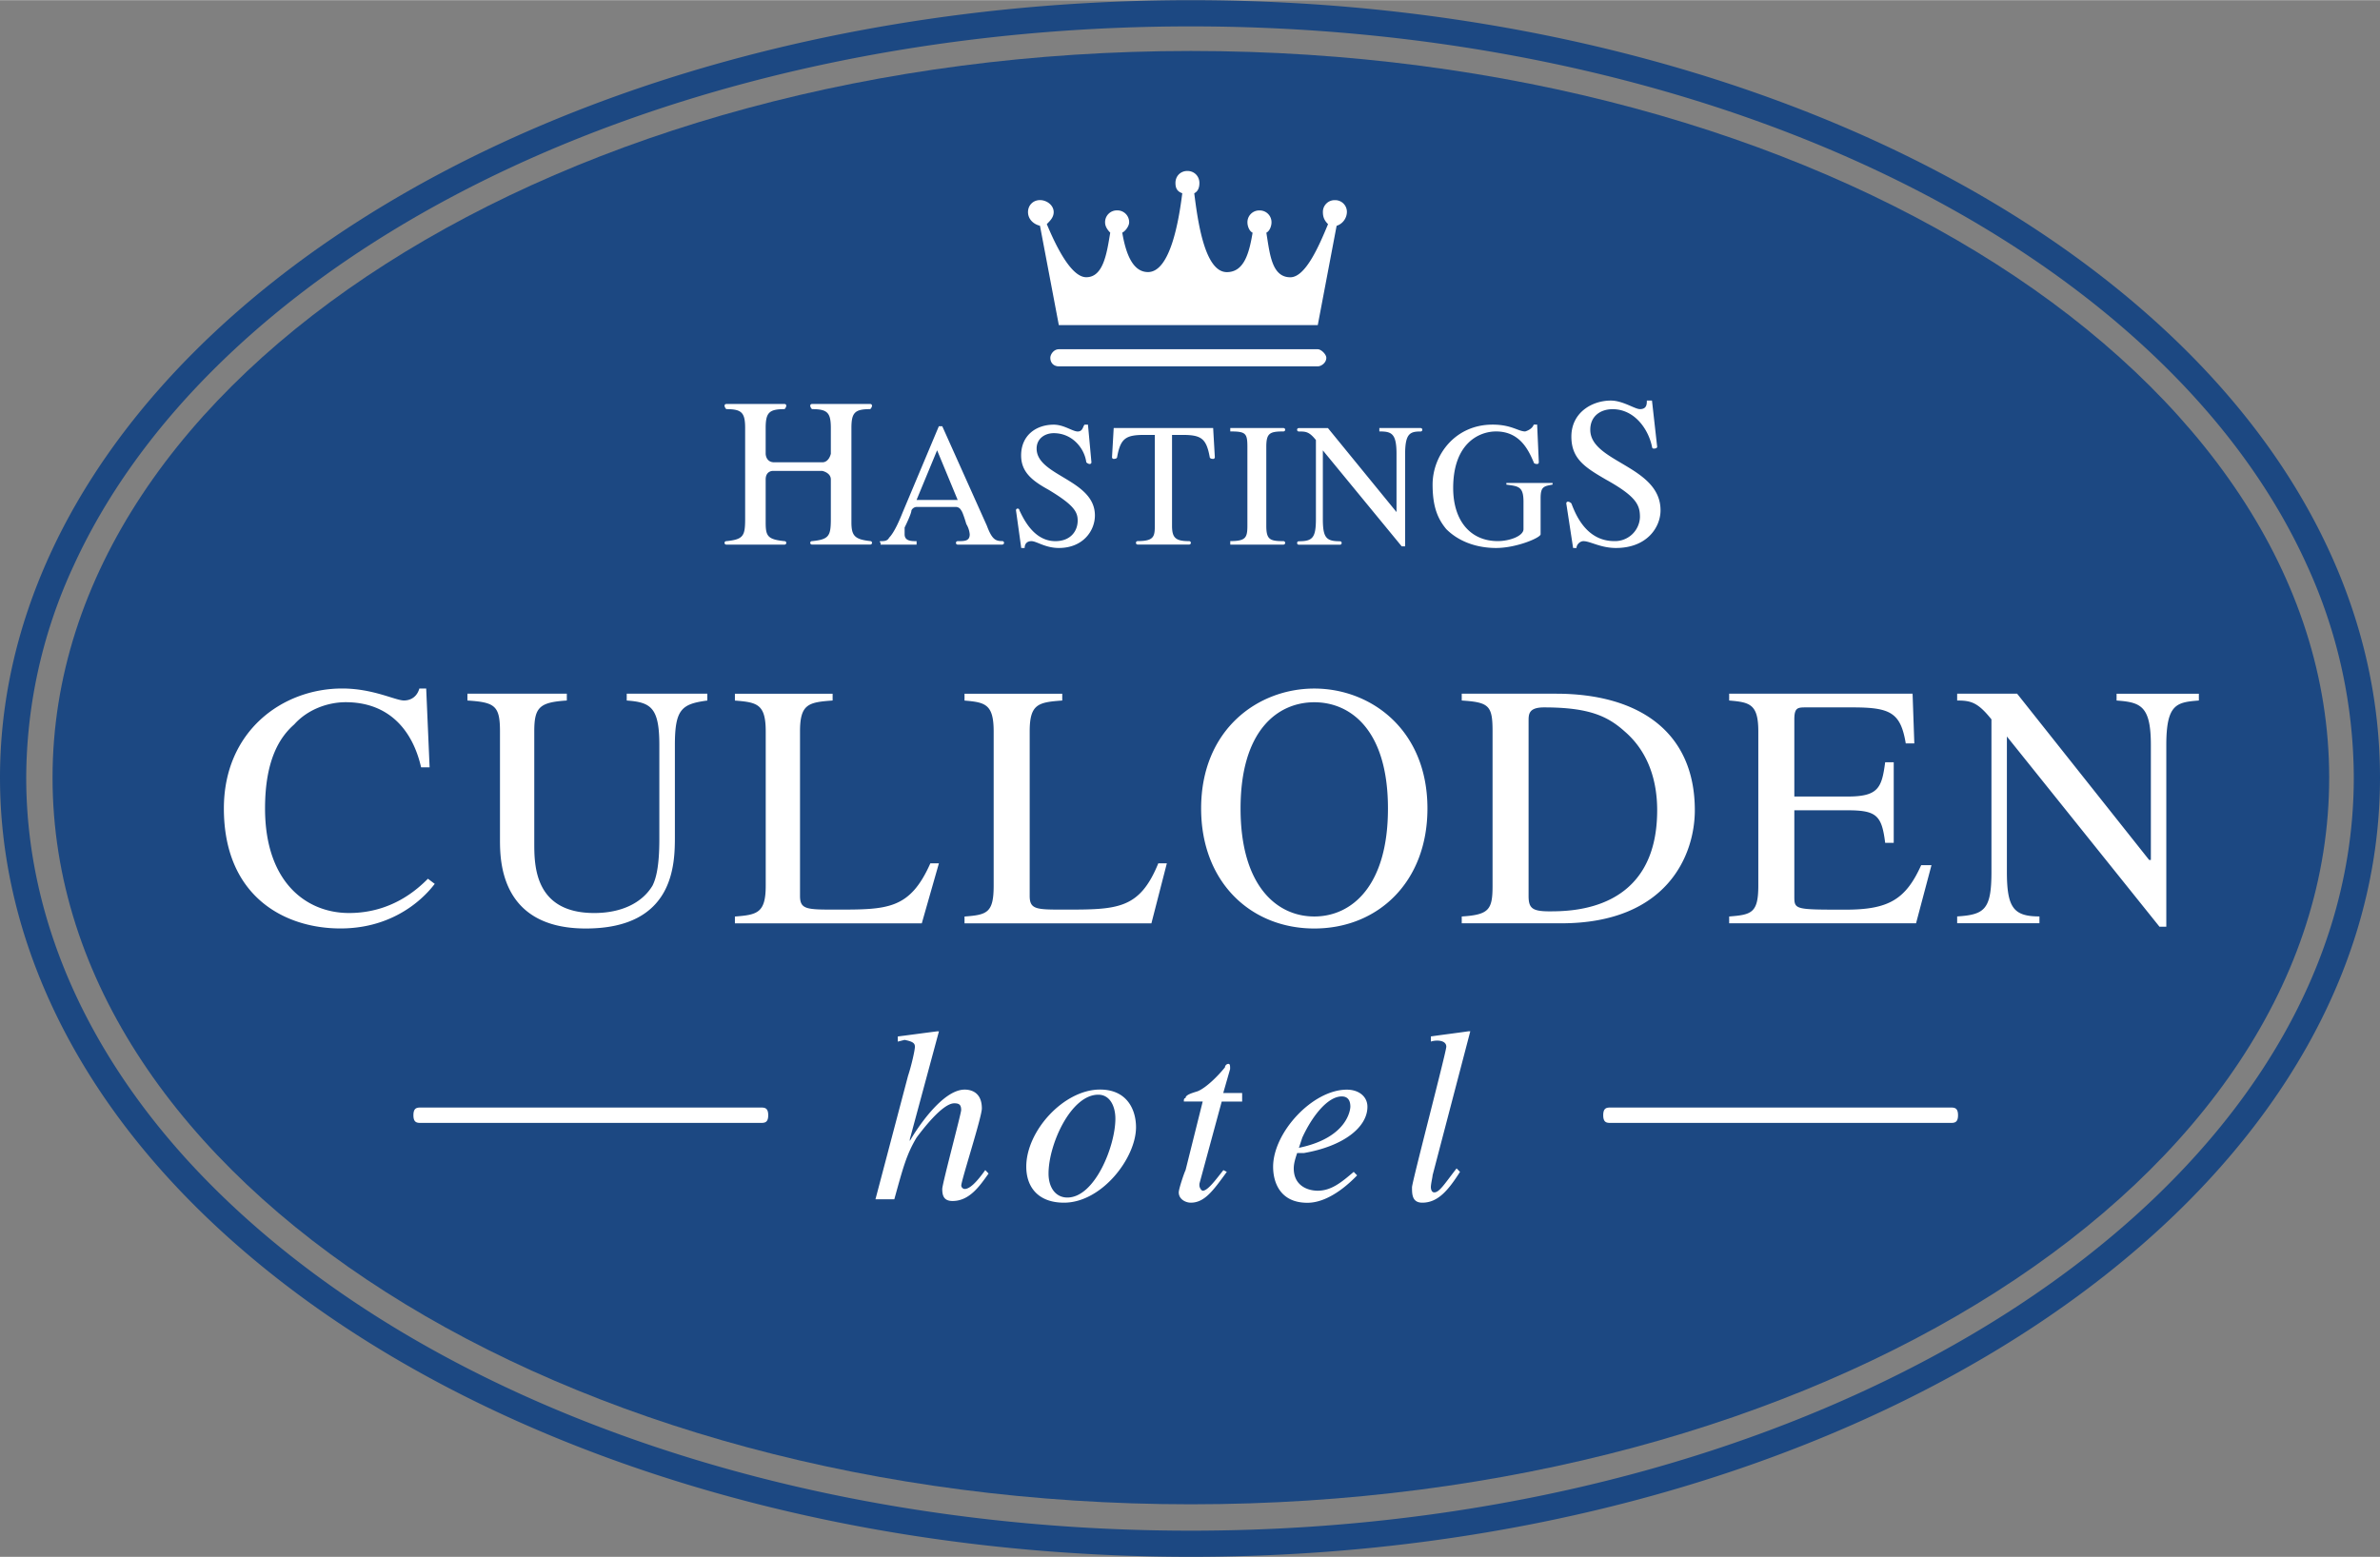 <svg xmlns="http://www.w3.org/2000/svg" width="2500" height="1636" viewBox="0 0 43.937 28.746"><rect x="0" y="0" width="43.937" height="28.746" fill="#808080" stroke="none"/><path d="M0 14.357c0-1.405.314-2.787.917-4.108.606-1.327 1.503-2.59 2.667-3.754C5.62 4.459 8.36 2.833 11.526 1.717 14.679.605 18.257 0 21.984 0c3.715 0 7.296.607 10.457 1.721 3.166 1.115 5.91 2.741 7.944 4.775 1.16 1.16 2.046 2.418 2.644 3.739.6 1.325.908 2.712.908 4.123 0 3.98-2.481 7.589-6.483 10.197-3.97 2.587-9.443 4.191-15.469 4.191-3.727 0-7.305-.605-10.458-1.717-3.167-1.116-5.907-2.742-7.943-4.779-1.163-1.162-2.059-2.431-2.664-3.762-.605-1.33-.92-2.722-.92-4.131zm1.356-3.907a9.353 9.353 0 0 0-.872 3.908c0 1.339.3 2.663.876 3.931.582 1.278 1.445 2.5 2.566 3.62 1.985 1.986 4.663 3.574 7.76 4.665 3.102 1.094 6.625 1.689 10.298 1.689 5.933 0 11.312-1.574 15.207-4.112 3.866-2.519 6.262-5.986 6.262-9.793a9.455 9.455 0 0 0-.865-3.925c-.573-1.266-1.427-2.476-2.546-3.595-1.983-1.983-4.665-3.57-7.762-4.662C29.172 1.081 25.646.484 21.984.484c-3.673 0-7.196.595-10.298 1.688-3.098 1.092-5.775 2.68-7.76 4.665-1.125 1.125-1.989 2.341-2.57 3.613z" fill="#1c4882"/><path d="M.97 14.357C.97 6.951 10.37.938 21.985.938s21.014 6.013 21.014 13.419c0 7.438-9.399 13.419-21.014 13.419S.97 21.795.97 14.357z" fill="#1c4882"/><path d="M24.327 6.762h-4.779c-.095 0-.158-.063-.158-.158 0-.063.063-.158.158-.158h4.779c.063 0 .158.095.158.158 0 .094-.095.158-.158.158zM24.327 6.002l.348-1.835a.275.275 0 0 0 .19-.253.216.216 0 0 0-.221-.221.216.216 0 0 0-.222.221c0 .095.031.159.095.222-.158.38-.411.981-.696.981-.348 0-.38-.443-.443-.823.063-.031.095-.126.095-.189a.217.217 0 0 0-.222-.222.217.217 0 0 0-.222.222c0 .063.031.158.095.189-.063.38-.158.728-.475.728-.411 0-.538-.949-.602-1.456.063-.032.095-.095.095-.19 0-.126-.095-.222-.222-.222s-.22.095-.22.221c0 .095.031.158.126.19-.063.506-.222 1.456-.633 1.456-.285 0-.411-.348-.475-.728.063-.031.127-.126.127-.189a.217.217 0 0 0-.222-.222.217.217 0 0 0-.222.222c0 .063.032.126.095.189-.063.38-.126.823-.443.823-.285 0-.57-.602-.728-.981.063-.063.127-.126.127-.222 0-.126-.127-.221-.253-.221s-.221.095-.221.221c0 .127.095.222.221.253l.348 1.835h4.78v.001zM14.294 8.534h.886c.126 0 .158-.158.158-.158v-.475c0-.285-.063-.349-.348-.349 0 0-.032-.031-.032-.063s.032-.032.032-.032h1.076s.032 0 .032.032-.032.063-.032.063c-.285 0-.348.063-.348.349v1.74c0 .253.063.316.348.348 0 0 .032 0 .032.032s-.032.032-.032.032H14.99s-.032 0-.032-.032.032-.031.032-.031c.316-.032.348-.095.348-.412v-.727c0-.127-.158-.158-.158-.158h-.918s-.127 0-.127.158v.791c0 .253.032.316.349.348 0 0 .031 0 .031.032s-.031.032-.031.032h-1.076s-.032 0-.032-.032.032-.032.032-.032c.316-.032.348-.095.348-.412V7.901c0-.285-.063-.349-.348-.349 0 0-.032-.031-.032-.063s.032-.032.032-.032h1.076s.031 0 .031.032-.031.063-.031.063c-.285 0-.349.063-.349.349v.475s0 .158.159.158zM16.92 9.23l.38-.918.38.918h-.76zm1.615.791c0-.032-.032-.032-.032-.032-.126 0-.19-.032-.285-.285l-.823-1.836h-.063l-.665 1.583c-.063.158-.158.379-.253.475-.032.064-.095.064-.158.064 0 0-.032 0 0 .032v.032h.665v-.032-.032c-.095 0-.221 0-.221-.126v-.126s.126-.253.126-.317c.032-.063.095-.063.095-.063h.728s.063 0 .095.063c.031.032.095.253.095.253a.445.445 0 0 1 .063.19c0 .126-.095.126-.222.126 0 0-.032 0-.032.032s.032.032.032.032h.823c0-.001.032-.001.032-.033zM20.149 8.534s0 .031-.032.031-.063-.031-.063-.031c-.032-.253-.253-.538-.601-.538-.158 0-.316.095-.316.285 0 .506 1.076.57 1.076 1.234 0 .285-.221.601-.665.601-.253 0-.411-.126-.506-.126s-.126.063-.126.126h-.063l-.097-.696s0-.031.031-.031c.032 0 .032.031.032.031.063.127.253.57.664.57.285 0 .412-.19.412-.379 0-.158-.063-.285-.538-.57-.285-.158-.506-.317-.506-.633 0-.379.285-.569.602-.569.189 0 .348.126.443.126s.095-.095.126-.126h.063l.064.695zM21.984 10.021c0 .032-.032.032-.032.032h-.949s-.032 0-.032-.032.032-.032.032-.032c.316 0 .316-.095.316-.316V8.028h-.19c-.348 0-.443.063-.506.411 0 0 0 .032-.063.032-.031 0-.031-.032-.031-.032l.031-.538h1.836l.031.538s0 .032-.031.032c-.063 0-.063-.032-.063-.032-.063-.348-.158-.411-.506-.411h-.19v1.677c0 .222.063.285.316.285 0 0 .031 0 .031.031zM22.712 10.021v-.032c.285 0 .316-.063.316-.285V8.249c0-.253-.032-.285-.316-.285v-.032-.031h.981s.032 0 .032.031c0 .032-.032.032-.032.032-.253 0-.316.032-.316.285v1.456c0 .253.063.285.316.285 0 0 .032 0 .032.032s-.032.032-.032.032h-.981v-.033zM26.257 7.933c0 .032-.032.032-.032.032-.189 0-.285.032-.285.412v1.709h-.063l-1.456-1.772V9.58c0 .349.063.412.316.412 0 0 .031 0 .031.032s-.031.032-.031.032h-.76s-.031 0-.031-.032.031-.032.031-.032c.253 0 .316-.063.316-.412V8.123c-.126-.158-.189-.158-.316-.158 0 0-.031 0-.031-.032 0-.031.031-.031.031-.031h.538l1.266 1.551V8.376c0-.38-.095-.412-.317-.412v-.032-.031h.76c.001 0 .033 0 .033.032zM28.662 8.914v.031c-.158.032-.221.032-.221.253v.665c0 .063-.443.253-.823.253-.316 0-.665-.095-.918-.348-.158-.19-.253-.412-.253-.823 0-.538.411-1.107 1.107-1.107.349 0 .475.126.602.126 0 0 .126-.032.158-.126h.063l.031.696s0 .031-.031.031c-.063 0-.063-.031-.063-.031-.095-.222-.253-.57-.696-.57-.316 0-.791.222-.791 1.044 0 .602.316.981.823.981.221 0 .475-.095.475-.221v-.506c0-.285-.095-.285-.316-.316v-.031h.853v-.001zM30.593 8.249s0 .032-.063.032c-.032 0-.032-.032-.032-.032-.063-.316-.316-.696-.728-.696-.222 0-.412.127-.412.38 0 .602 1.297.665 1.297 1.487 0 .317-.253.696-.823.696-.285 0-.475-.126-.601-.126-.063 0-.127.063-.127.126h-.063l-.126-.823s0-.032.031-.032c.032 0 .063.032.063.032.063.159.253.696.791.696a.46.46 0 0 0 .475-.443c0-.222-.063-.38-.633-.696-.38-.222-.633-.38-.633-.791 0-.443.38-.665.728-.665.222 0 .443.158.538.158.127 0 .127-.095.127-.158h.095l.096.855zM7.774 20.733c-.071 0-.142 0-.142-.142s.071-.142.142-.142h6.266c.071 0 .142 0 .142.142s-.071.142-.142.142H7.774zm21.964 0c-.07 0-.141 0-.141-.142s.071-.142.141-.142h6.267c.071 0 .142 0 .142.142s-.071.142-.142.142h-6.267zM7.774 14.167c-.159-.696-.602-1.203-1.393-1.203-.317 0-.696.126-.95.411-.253.222-.538.633-.538 1.551 0 1.361.76 1.931 1.551 1.931.792 0 1.266-.443 1.456-.633l.126.095c-.032.032-.569.823-1.741.823-1.044 0-2.152-.602-2.152-2.216 0-1.424 1.076-2.215 2.184-2.215.57 0 .981.221 1.14.221.032 0 .221 0 .285-.221h.126l.063 1.456h-.157zM13.06 12.933c-.475.063-.601.158-.601.823v1.678c0 .506 0 1.709-1.646 1.709-1.583 0-1.583-1.266-1.583-1.646v-1.994c0-.475-.095-.538-.601-.57v-.126h1.835v.126c-.506.032-.601.126-.601.57v2.057c0 .412 0 1.297 1.107 1.297.506 0 .886-.189 1.076-.506.063-.126.126-.348.126-.854v-1.741c0-.696-.158-.791-.602-.823v-.126h1.488v.126h.002zM15.37 12.933c-.443.032-.601.063-.601.57v3.038c0 .253.126.253.665.253.949 0 1.361 0 1.741-.854h.158l-.316 1.108h-3.45v-.126c.411-.032.569-.063.569-.57v-2.848c0-.506-.158-.538-.569-.57v-.126h1.804v.125h-.001zM19.611 12.933c-.443.032-.602.063-.602.57v3.038c0 .253.127.253.633.253.981 0 1.393 0 1.741-.854h.158l-.285 1.108h-3.45v-.126c.412-.032.538-.063.538-.57v-2.848c0-.506-.158-.538-.538-.57v-.126h1.804v.125h.001zM24.263 16.921c-.696 0-1.361-.57-1.361-1.994 0-1.456.696-1.962 1.361-1.962s1.36.506 1.36 1.962c.001 1.424-.664 1.994-1.36 1.994zm0 .222c1.171 0 2.089-.854 2.089-2.216 0-1.456-1.045-2.215-2.089-2.215-1.045 0-2.089.759-2.089 2.215 0 1.361.918 2.216 2.089 2.216zM28.219 13.313c0-.126 0-.253.285-.253.823 0 1.171.158 1.488.443.442.38.601.918.601 1.456 0 1.867-1.583 1.867-1.994 1.867-.317 0-.38-.063-.38-.285v-3.228zm-1.234 3.734h1.835c1.962 0 2.468-1.266 2.468-2.088 0-1.456-1.044-2.152-2.563-2.152h-1.74v.126c.506.032.569.095.569.57v2.848c0 .443-.063.538-.569.57v.126zM35.372 17.047h-3.45v-.126c.412-.032.538-.063.538-.57v-2.848c0-.506-.158-.538-.538-.57v-.126h3.386l.032.918h-.158c-.095-.57-.285-.665-.981-.665h-.854c-.158 0-.222 0-.222.222v1.424h.981c.569 0 .633-.158.696-.633h.158v1.488h-.158c-.063-.506-.159-.601-.696-.601h-.981v1.582c0 .253 0 .253.949.253.792 0 1.108-.189 1.393-.822h.19l-.285 1.074zM40.593 12.933c-.411.032-.601.063-.601.823v3.354h-.126l-2.817-3.513v2.5c0 .665.126.823.601.823v.126h-1.519v-.126c.506-.032.633-.127.633-.823v-2.816c-.253-.316-.38-.348-.633-.348v-.126h1.107l2.437 3.07h.032v-2.121c0-.728-.19-.791-.633-.823v-.126h1.519v.126zM18.25 21.668c-.159.222-.348.507-.665.507-.158 0-.19-.095-.19-.222 0-.095.349-1.393.349-1.456 0-.095-.032-.126-.127-.126-.222 0-.601.506-.696.633-.189.316-.253.57-.411 1.139h-.348l.601-2.278c.063-.19.127-.475.127-.538s-.032-.095-.19-.127l-.126.032v-.095c.253-.032.475-.063.728-.095h.032l-.538 1.994v.031c.126-.221.601-.949 1.013-.949.095 0 .317.032.317.348 0 .159-.38 1.33-.38 1.424 0 .031.031.063.063.063.095 0 .222-.127.38-.349l.061.064zM20.275 20.212c.221 0 .316.222.316.443 0 .506-.38 1.456-.886 1.456-.222 0-.348-.19-.348-.443 0-.538.412-1.456.918-1.456zm.032-.095c-.665 0-1.361.76-1.361 1.424 0 .379.222.665.696.665.696 0 1.33-.823 1.33-1.393 0-.316-.159-.696-.665-.696zM22.934 20.339h-.38l-.412 1.519v.032c0 .031.032.095.063.095.095 0 .253-.222.38-.38l.063.032c-.253.348-.411.569-.665.569-.095 0-.222-.063-.222-.19 0-.063.095-.348.126-.412l.316-1.266h-.348c0-.032 0-.063.031-.063 0-.063.127-.095.222-.126.158-.063.38-.285.506-.443 0-.032.032-.063.063-.063s.032.032.032.095l-.127.443h.349v.158h.003zM24.042 21.003c.19-.412.475-.759.728-.759.127 0 .159.095.159.189 0 .032-.032.57-.95.76l.063-.19zm.949.634c-.222.189-.411.348-.664.348-.19 0-.443-.095-.443-.411 0-.095.031-.19.063-.285h.126c.729-.126 1.171-.475 1.171-.854 0-.189-.158-.316-.38-.316-.633 0-1.361.791-1.361 1.424 0 .285.127.665.633.665.443 0 .854-.443.918-.506l-.063-.065zM26.953 21.637c-.221.348-.412.569-.696.569-.19 0-.19-.158-.19-.285 0-.095.633-2.5.633-2.595 0-.127-.189-.127-.285-.095v-.095c.222-.032.475-.063.696-.095h.032l-.696 2.659c0 .032-.032.158-.032.221 0 0 0 .095.063.095.095 0 .19-.158.412-.443l.063.064z" fill="#fff"/></svg>